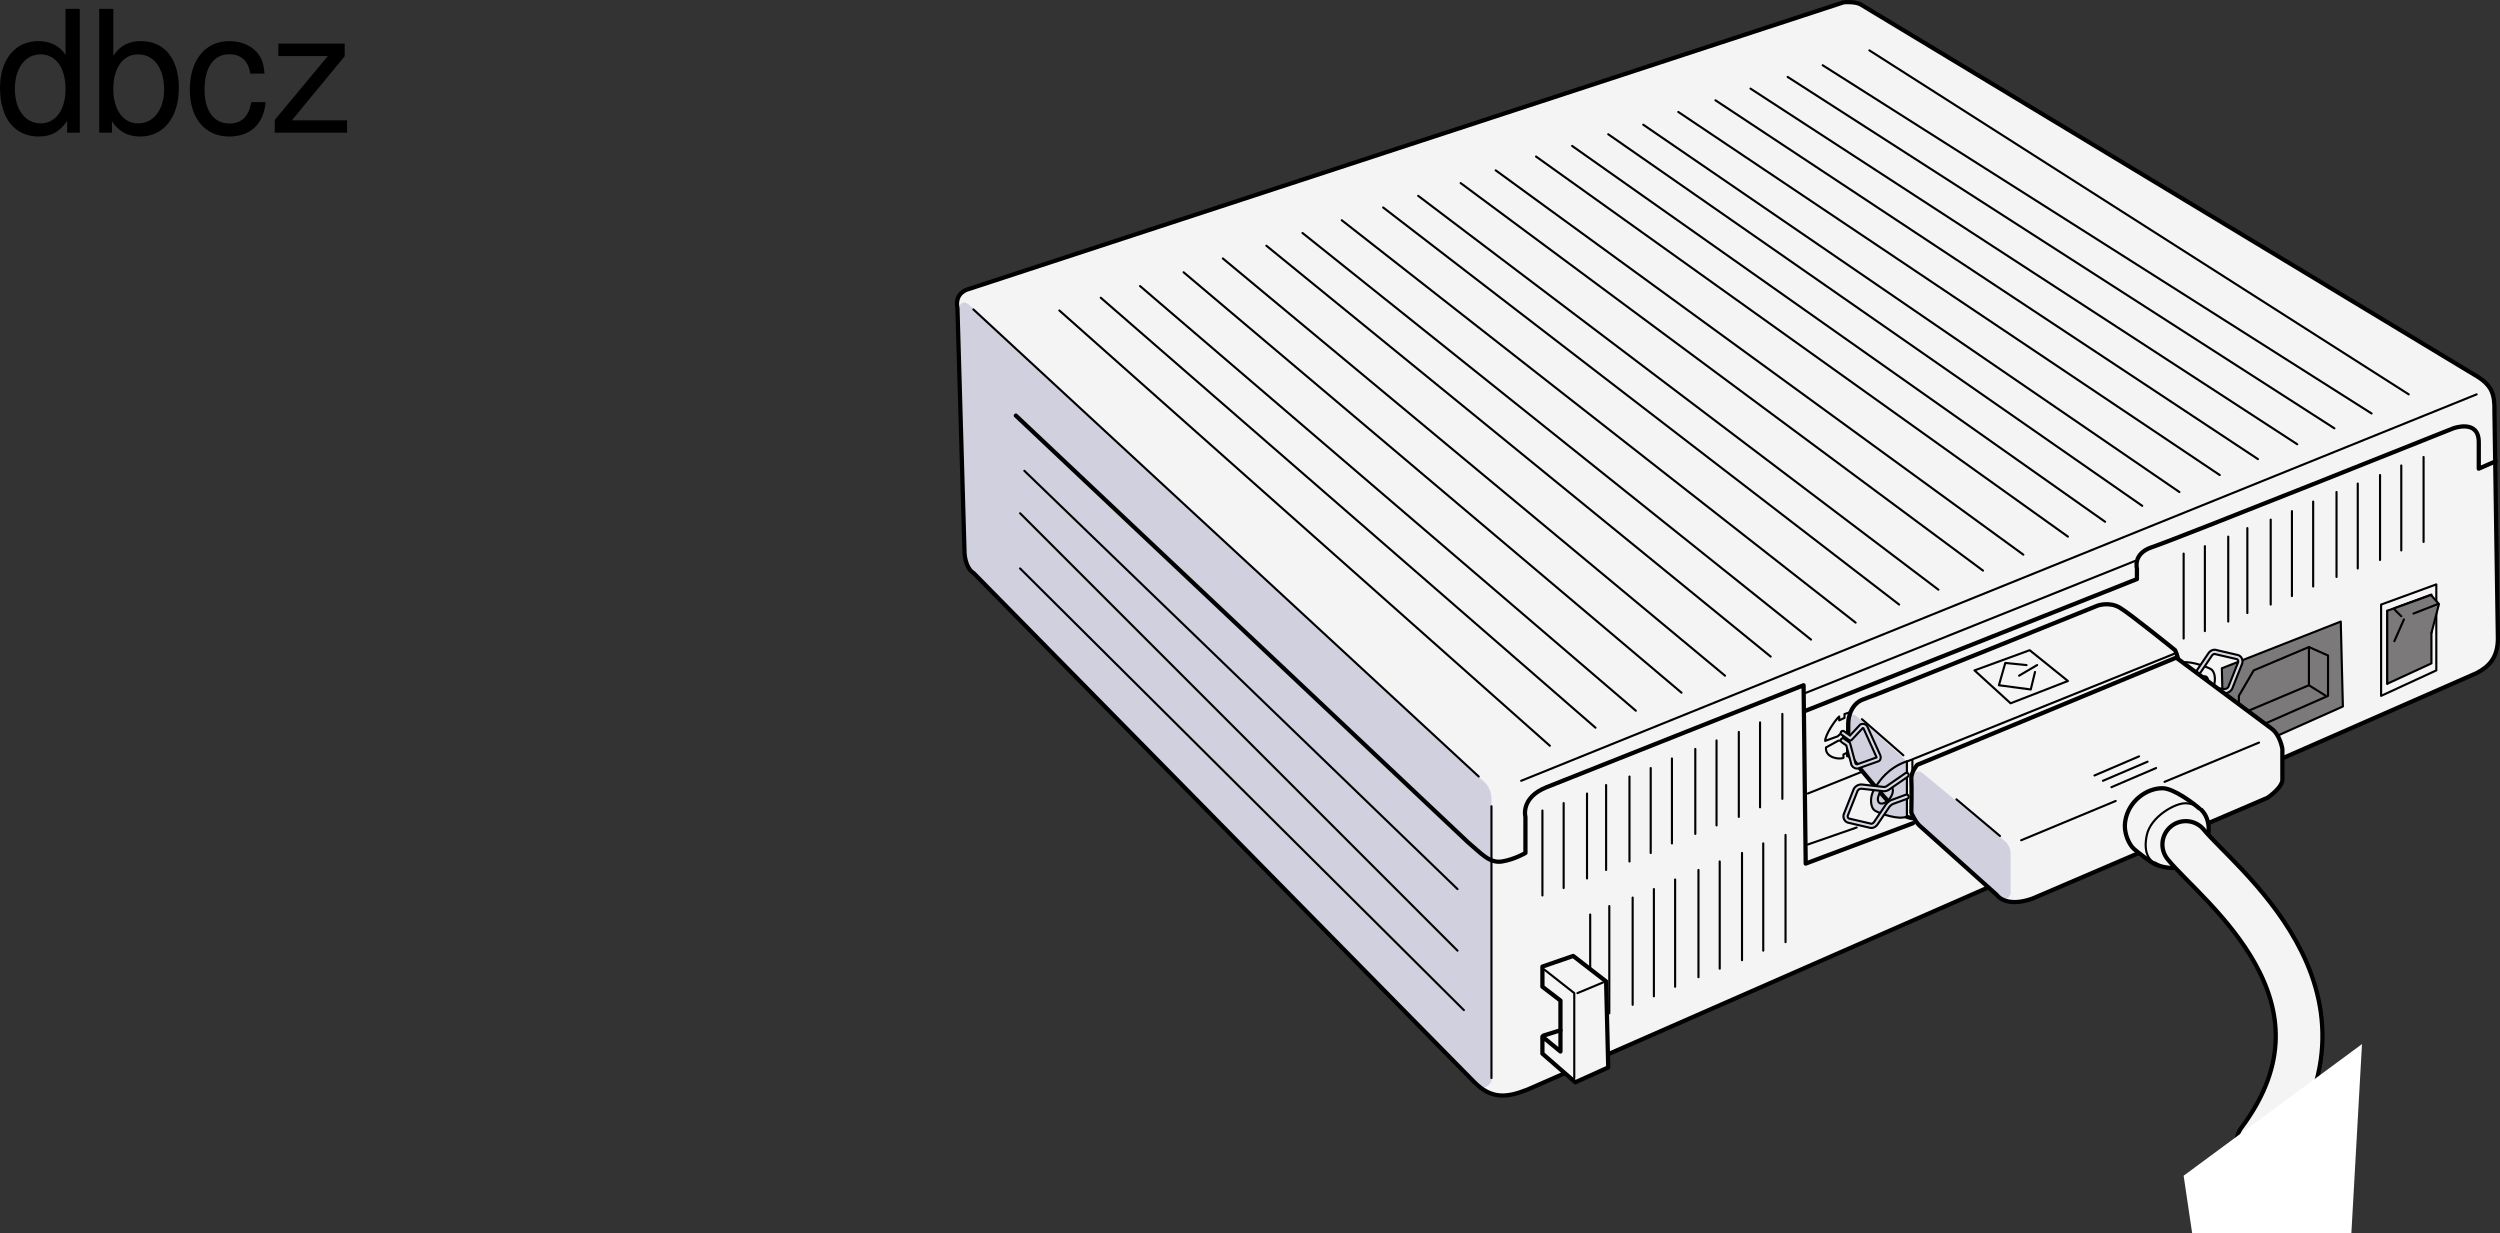 <svg xmlns="http://www.w3.org/2000/svg" xmlns:xlink="http://www.w3.org/1999/xlink" width="294.359" height="145.183"><rect width="100%" height="100%" fill="#333333" stroke="none"/><defs><path id="a" d="M9.906-14.578H8.234v5.422c-.687-1.063-1.812-1.625-3.218-1.625-2.72 0-4.5 2.187-4.5 5.515 0 3.547 1.718 5.72 4.562 5.72 1.438 0 2.438-.532 3.344-1.829V0h1.484Zm-4.61 5.36c1.798 0 2.938 1.577 2.938 4.093 0 2.422-1.156 4.031-2.921 4.031-1.829 0-3.047-1.625-3.047-4.062 0-2.438 1.218-4.063 3.03-4.063zm0 0"/><path id="b" d="M1.078-14.578V0h1.5v-1.344C3.375-.125 4.438.453 5.906.453c2.75 0 4.547-2.25 4.547-5.734 0-3.407-1.687-5.5-4.469-5.5-1.437 0-2.468.547-3.25 1.719v-5.516zm4.578 5.36c1.86 0 3.063 1.624 3.063 4.124 0 2.375-1.235 4-3.063 4-1.781 0-2.922-1.61-2.922-4.062 0-2.469 1.141-4.063 2.922-4.063zm0 0"/><path id="c" d="M9.422-6.953c-.078-1.031-.297-1.688-.703-2.266C8-10.203 6.734-10.78 5.28-10.78 2.437-10.78.624-8.546.624-5.061c0 3.375 1.797 5.515 4.64 5.515 2.5 0 4.079-1.5 4.282-4.047H7.859c-.28 1.672-1.14 2.516-2.562 2.516-1.844 0-2.938-1.5-2.938-3.984 0-2.625 1.079-4.172 2.907-4.172 1.39 0 2.28.812 2.468 2.28zm0 0"/><path id="d" d="M8.86-10.484H1.046v1.468h5.828L.625-1.5V0h8.516v-1.453h-6.5L8.859-9Zm0 0"/></defs><path fill="#f4f4f4" d="m219.117.543 72.117 43.515c2.25 1.25 2.5 2.375 2.47 4.38l.405 26.745c0 2.25-1.066 3.348-2.566 4.098l-111.648 48.992c-2.5 1-4.286 1.16-6.286-.84l-58.945-59.93c-1.07-.68-1.098-2.449-1.098-2.449l-.832-28.746c-.375-1.875 1.25-2.25 1.25-2.25L217.094.265s1.41-.113 2.023.278"/><path fill="#d1d0df" d="M112.797 36.808s.125-2.125 1.562-.687l60.25 55.812s1 .688 1 2.125v33.188s-.562 1.75-2.312-.063l-58.75-59.812s-.813-.313-1-2.313l-.75-28.25"/><path fill="none" stroke="#000" stroke-linecap="round" stroke-linejoin="round" stroke-miterlimit="10" stroke-width=".5" d="m219.117.543 72.117 43.515c2.25 1.25 2.5 2.375 2.47 4.38l.405 26.745c0 2.25-1.066 3.348-2.566 4.098l-111.648 48.992c-2.5 1-4.286 1.16-6.286-.84l-58.945-59.93c-1.07-.68-1.098-2.449-1.098-2.449l-.832-28.746c-.375-1.875 1.25-2.25 1.25-2.25L217.094.265s1.41-.113 2.023.278zm0 0"/><path fill="none" stroke="#000" stroke-linecap="round" stroke-linejoin="round" stroke-miterlimit="10" stroke-width=".25" d="M175.61 126.933v-32m116-48.5-112.5 45.5m-5-.5-59.5-55"/><path fill="none" stroke="#000" stroke-linecap="round" stroke-linejoin="round" stroke-miterlimit="10" stroke-width=".5" d="m119.61 48.933 53.25 50.25c1.5 1.25 2.5 2.5 4 2.25s2.75-1 2.75-1v-4.25s-.626-2.25 2.5-3.5c3.964-1.586 30.25-12 30.25-12l.25 21 12.624-4.75"/><path fill="none" stroke="#000" stroke-linecap="round" stroke-linejoin="round" stroke-miterlimit="10" stroke-width=".25" d="m212.86 99.433 5.75-2m-47 7.25-51-49.25m51 56.5-51.5-51.5m52.25 58.5-52.25-52m86-56.5 64.374 41.875m-68.5-40.5 63.875 42.25M197.61 13.183l63.75 42.75m-67.876-41.25 63.125 43.25M189.36 15.808l62.874 43.75M185.11 17.183l62.75 44.25m-67-43 62.624 44.75M176.11 20.058l62.124 45.25m-66.25-43.75 61.5 45.625m-66.5-44.125 61.25 46.375m-65.374-45 60.75 46.75m-65.626-45.25 60.5 47.375M153.36 27.433l59.874 47.875M149.11 28.933l59.374 48.375m-64.5-46.875 59.125 49.125m-63.749-47.5 58.624 49.5m-63.75-47.875 58.375 50M129.61 35.058l58.25 50.625m-63.126-49.125 57.75 51.25m-.874 7.625v10m2.5-10.875v10m5-12.125v10m2.75-11v10m2.5-11v10m5.25-12.25v10m2.5-11v10m2.624-11v10m2.5-11.125v10m2.626-11v10m-13-4.75v10m-10-5.875v10m2.624 3.25v12.625m2.75-13.625v12.625m2.5-13.625v12.625m5.25-14.875v12.625m2.5-13.625v12.625m2.626-13.625v12.625m2.5-13.75v12.625m2.624-13.625v12.625m-13-7.375v12.625m-10-8.5v12.625m25.626-26.875 38.5-15.5"/><path fill="none" stroke="#000" stroke-linecap="round" stroke-linejoin="round" stroke-miterlimit="10" stroke-width=".5" d="m212.61 83.683 39-15.5v-1.25s-.5-1.75 1.75-2.5c2.933-.976 35.5-14 35.5-14s3-1.125 3 1.625v3.125l2-.875"/><path fill="none" stroke="#000" stroke-linecap="round" stroke-linejoin="round" stroke-miterlimit="10" stroke-width=".25" d="m251.36 66.058-39 15.625"/><path fill="#f4f4f4" d="M181.61 116.183v-2.375l3.624-1.25 3.875 3 .25 10.125-3.875 1.75-3.875-3.375v-2l2.125 1.75v-6l-2.125-1.625"/><path fill="none" stroke="#000" stroke-linecap="round" stroke-linejoin="round" stroke-miterlimit="10" stroke-width=".5" d="M181.61 116.183v-2.375l3.624-1.25 3.875 3 .25 10.125-3.875 1.75-3.875-3.375v-2l2.125 1.75v-6zm0 0"/><path fill="none" stroke="#000" stroke-linecap="round" stroke-linejoin="round" stroke-miterlimit="10" stroke-width=".25" d="m181.86 114.183 3.5 2.75v10m3.374-11.25-3 1.25"/><path fill="none" stroke="#000" stroke-linecap="round" stroke-linejoin="round" stroke-miterlimit="10" stroke-width=".5" d="m181.734 121.933 2-.625"/><path fill="none" stroke="#000" stroke-linecap="round" stroke-linejoin="round" stroke-miterlimit="10" stroke-width=".25" d="M257.11 65.183v10m2.5-10.875v10m5-12.125v10m2.75-11v10m2.5-11v10m5.25-12.25v10m2.5-11v10m2.624-11v10m2.5-11.125v10m2.626-11v10m-13-4.75v10m-10-5.875v10"/><path fill="#7b7979" d="m261.86 89.433-.25-10.75 14-5.5.25 10-14 6.25"/><path fill="none" stroke="#000" stroke-linecap="round" stroke-linejoin="round" stroke-miterlimit="10" stroke-width=".25" d="m261.86 89.433-.25-10.75 14-5.5.25 10zm0 0"/><path fill="none" stroke="#000" stroke-linecap="round" stroke-linejoin="round" stroke-miterlimit="10" stroke-width=".25" d="M263.61 86.558v-4.625l1.75-3 6.5-2.75 2.25 1v4.75zm0 0"/><path fill="none" stroke="#000" stroke-linecap="round" stroke-linejoin="round" stroke-miterlimit="10" stroke-width=".25" d="M271.86 76.183v4.5l-8 3.375m8-3.375 2 1.25m7.226-1.426V71.91m-.726 10.023v-10.75l6.5-2.375v10.125zm0 0"/><path fill="#7b7979" d="M281.086 80.507V71.91l5.2-1.903v8.102l-5.2 2.398"/><path fill="none" stroke="#000" stroke-linecap="round" stroke-linejoin="round" stroke-miterlimit="10" stroke-width=".25" d="M281.086 80.507V71.91l5.2-1.903v8.102zm0 0"/><path fill="#7b7979" stroke="#000" stroke-linecap="round" stroke-linejoin="round" stroke-miterlimit="10" stroke-width=".25" d="m281.922 71.62 4.312-1.562.938 1.063-.875 3.375"/><path fill="none" stroke="#000" stroke-linecap="round" stroke-linejoin="round" stroke-miterlimit="10" stroke-width=".25" d="m281.922 71.746.812.812m-.812 2.938 1.125-2.563m4-1.813-2.875 1.126M220.11 5.933l63.5 40.5m-69-38.75 64.624 41m-68.75-39.625 64.375 41.375"/><path fill="#f4f4f4" d="M217.61 88.808v-3.625s0-2.25 1.874-2.875c1.875-.625 27.5-11 27.5-11s1.375-.5 2.625.25 6.5 5 6.5 5 .5 1 .5 2.375v5.625s-.625.75-2.25 1.375-27.75 10.5-27.75 10.5-1.875.125-3-.75c-1.015-.789-6-6.875-6-6.875"/><path fill="none" stroke="#000" stroke-linecap="round" stroke-linejoin="round" stroke-miterlimit="10" stroke-width=".25" d="M224.484 96.058v-6.375l31.625-12.75m-30.937 12.563v6.687"/><path fill="#f4f4f4" d="M256.57 84.605v-6.492c.938-.48 3.16.351 3.72.656.589.32.694 1.594.124 2.555-.625 1.047-1.656 2.52-3.844 3.281"/><path fill="none" stroke="#000" stroke-linecap="round" stroke-linejoin="round" stroke-miterlimit="10" stroke-width=".25" d="M256.57 84.605v-6.492c.938-.48 3.16.351 3.72.656.589.32.694 1.594.124 2.555-.625 1.047-1.656 2.52-3.844 3.281zm0 0"/><path fill="#fff" d="M259.102 79.757c-.489.282-.883.907-.883 1.395s.394.656.883.375c.488-.285.882-.906.882-1.395 0-.488-.394-.656-.882-.375"/><path fill="none" stroke="#000" stroke-linecap="round" stroke-linejoin="round" stroke-miterlimit="10" stroke-width=".25" d="M259.102 79.757c-.489.282-.883.907-.883 1.395s.394.656.883.375c.488-.285.882-.906.882-1.395 0-.488-.394-.656-.882-.375zm0 0"/><path fill="none" stroke="#000" stroke-linecap="round" stroke-linejoin="round" stroke-miterlimit="10" stroke-width=".75" d="m256.61 82.746 2.12-1.469c.192-.156.5-.234.723-.172l2.406.266a.774.774 0 0 0 .739-.38l1.164-2.933c.093-.281-.055-.637-.367-.699l-2.47-.574c-.25-.094-.53.027-.718.308l-1.293 1.918c-.156.25-.367.426-.617.551l-1.688.621"/><path fill="none" stroke="#d8dbe6" stroke-linecap="round" stroke-linejoin="round" stroke-miterlimit="10" stroke-width=".25" d="m256.61 82.746 2.12-1.469c.192-.156.5-.234.723-.172l2.406.266a.774.774 0 0 0 .739-.38l1.164-2.933c.093-.281-.055-.637-.367-.699l-2.47-.574c-.25-.094-.53.027-.718.308l-1.293 1.918c-.156.25-.367.426-.617.551l-1.688.621"/><path fill="none" stroke="#000" stroke-linecap="round" stroke-linejoin="round" stroke-miterlimit="10" stroke-width=".25" d="M236.734 100.058v5.25"/><path fill="#d1d0df" d="M217.672 85.058s.062-1.5 1.062-.625l5.5 4.938s.313.437.25.812l.063 5.188s-.375.937-.875.312l-5.5-6.187s-.684-.395-.5-1.313c.062-.312 0-3.125 0-3.125"/><path fill="#fff" stroke="#000" stroke-linecap="round" stroke-linejoin="round" stroke-miterlimit="10" stroke-width=".25" d="m219.234 84.683 4.875 4.25"/><path fill="#f4f4f4" d="m214.902 87.234 1.465-.531.645-.57-.016 1.035-.566.054-1.43.785c-.125 1.207 1.555 1.457 2.055 1.227v-.402l.437-.2v.422l.227-.156v-5l-.54.176v.453l-.624.289v-.453c-.5.434-1.653 2.172-1.653 2.871"/><path fill="none" stroke="#000" stroke-linecap="round" stroke-linejoin="round" stroke-miterlimit="10" stroke-width=".25" d="m214.902 87.234 1.465-.531.645-.57-.016 1.035-.566.054-1.43.785c-.125 1.207 1.555 1.457 2.055 1.227v-.402l.437-.2v.422l.227-.156v-5l-.54.176v.453l-.624.289v-.453c-.5.433-1.653 2.172-1.653 2.871zm0 0"/><path fill="none" stroke="#000" stroke-linecap="round" stroke-linejoin="round" stroke-miterlimit="10" stroke-width=".75" d="m216.984 86.308.875.625 1.329-1.426c.125-.062.378-.007.44.118l1.497 3.316c.094.156.094.395-.031.457l-2.328.824c-.153.063-.403-.011-.528-.23l-.629-2.371-.625-.438"/><path fill="none" stroke="#000" stroke-linecap="round" stroke-linejoin="round" stroke-miterlimit="10" stroke-width=".25" d="m232.484 78.933 6.5-2.375 4.5 3.625-6.75 2.625zm0 0"/><path fill="none" stroke="#000" stroke-linecap="round" stroke-linejoin="round" stroke-miterlimit="10" stroke-width=".25" d="m238.61 78.308-2.5-.25-.75 2.625 3.75.5.5-2.062m-1.876.437 2.125-1.25"/><path fill="none" stroke="#000" stroke-linecap="round" stroke-linejoin="round" stroke-miterlimit="10" stroke-width=".5" d="M225.422 96.37s-1.004-.058-1.813-.687c-1.015-.789-6-6.875-6-6.875v-3.625s0-2.25 1.875-2.875 27.5-11 27.5-11 1.375-.5 2.625.25 6.5 5 6.5 5 .313.688.313 1"/><path fill="#d1d0df" d="M224.523 89.636v6.493c-.937.48-3.16-.348-3.718-.657-.59-.32-.7-1.593-.125-2.55.625-1.051 1.656-2.52 3.843-3.286"/><path fill="none" stroke="#000" stroke-linecap="round" stroke-linejoin="round" stroke-miterlimit="10" stroke-width=".25" d="M224.523 89.636v6.493c-.937.48-3.16-.348-3.718-.657-.59-.32-.7-1.593-.125-2.55.625-1.051 1.656-2.52 3.843-3.286zm0 0"/><path fill="none" stroke="#000" stroke-linecap="round" stroke-linejoin="round" stroke-miterlimit="10" stroke-width=".25" d="M221.992 94.484c.488-.281.883-.906.883-1.395 0-.488-.395-.652-.883-.37-.488.28-.887.902-.887 1.39 0 .488.399.656.887.375zm0 0"/><path fill="none" stroke="#000" stroke-linecap="round" stroke-linejoin="round" stroke-miterlimit="10" stroke-width=".75" d="m224.484 91.246-2.125 1.468c-.187.16-.5.239-.718.176l-2.407-.27a.774.774 0 0 0-.738.38l-1.164 2.937c-.094.277.055.633.367.695l2.469.575c.25.093.531-.028.719-.309l1.293-1.918c.156-.25.363-.426.613-.55l1.691-.622"/><path fill="none" stroke="#d8dbe6" stroke-linecap="round" stroke-linejoin="round" stroke-miterlimit="10" stroke-width=".25" d="m216.984 86.308.875.625 1.329-1.426c.125-.062.378-.007.44.118l1.497 3.316c.094.156.094.395-.031.457l-2.328.824c-.153.063-.403-.011-.528-.23l-.629-2.371-.625-.438m7.5 4.063-2.125 1.468c-.187.16-.5.239-.718.176l-2.407-.27a.774.774 0 0 0-.738.38l-1.164 2.937c-.094.277.055.633.367.695l2.469.575c.25.093.531-.028.719-.309l1.293-1.918c.156-.25.363-.426.613-.55l1.691-.622"/><path fill="none" stroke="#000" stroke-linecap="round" stroke-linejoin="round" stroke-miterlimit="10" stroke-width=".5" d="M222.172 94.183c-.266-.297-.445-.488-.742-.828"/><path fill="#f4f4f4" d="m227.86 89.183-2.126.875s-.75.875-.687 1.688c.062.812 0 3.937 0 3.937s.375.938.937 1.5l9.125 8.188s1 1.562 4.188.437l27.687-11.875s1.875-1.25 1.75-2.25v-3.5s-.25-1.625-1.25-2.375l-11.25-8.375-28.375 11.75"/><path fill="none" stroke="#000" stroke-linecap="round" stroke-linejoin="round" stroke-miterlimit="10" stroke-width=".25" d="m237.984 98.933 11.125-4.625m5.751-2.25 11.124-4.625"/><path fill="#d1d0df" d="M225.047 91.683s.5-1.437 1.437-.562l9.375 7.75s.938.625.875 1.687c-.062 1.063 0-.187 0-.187v4.875s-.375 1.312-1.625.125c-.144-.137-8.875-8-8.875-8s-1.187-.875-1.187-2.375v-3.313"/><path fill="none" stroke="#000" stroke-linecap="round" stroke-linejoin="round" stroke-miterlimit="10" stroke-width=".25" d="m235.484 98.433-5.125-4.312m18.251-1.438 5.25-2.25m-6.25 1.5 5.25-2.25m-6.25 1.625 5.25-2.25"/><path fill="none" stroke="#000" stroke-linecap="round" stroke-linejoin="round" stroke-miterlimit="10" stroke-width=".5" d="m227.86 89.183-2.126.875s-.75.875-.687 1.688c.062.812 0 3.937 0 3.937s.375.938.937 1.5l9.125 8.188s1 1.562 4.188.437l27.687-11.875s1.875-1.25 1.75-2.25v-3.5s-.25-1.625-1.25-2.375l-11.25-8.375zm0 0"/><path fill="#f4f4f4" stroke="#000" stroke-linecap="round" stroke-linejoin="round" stroke-miterlimit="10" stroke-width=".5" d="M258.953 95.187c-.535-.48-2.984-2.379-4.344-2.379-1.855 0-4 1.5-4.375 3.875-.226 1.43.477 2.77 1 3.25.332.305 2.063 1.7 2.782 1.942"/><path fill="#f4f4f4" stroke="#000" stroke-linecap="round" stroke-linejoin="round" stroke-miterlimit="10" stroke-width=".5" d="M253.73 101.687c.59.363 1.29.457 1.754.496 1.809.156 3.98-1.46 4.47-3.61.296-1.312-.028-2.491-.763-3.222"/><path fill="none" stroke="#000" stroke-linecap="round" stroke-linejoin="round" stroke-miterlimit="10" stroke-width=".25" d="M259.191 95.351c-.468-.469-1.101-.754-1.851-.773-1.207-.04-4.117 1.558-4.574 3.777-.395 1.91.191 2.856.964 3.332"/><path fill="none" stroke="#000" stroke-linecap="round" stroke-linejoin="round" stroke-miterlimit="10" stroke-width="6" d="M257.36 99.433c3.69 4.563 21.644 17.73 8.75 35"/><path fill="none" stroke="#f4f4f4" stroke-linecap="round" stroke-linejoin="round" stroke-miterlimit="10" stroke-width="5" d="M257.36 99.433c3.69 4.563 21.644 17.73 8.75 35"/><path fill="#fff" d="m276.86 145.183 1.25-22.25-21 15.5 1 6.75h18.75"/><g transform="translate(-15.39 -6.067)"><use xlink:href="#a" width="100%" height="100%" x="14.875" y="21.687"/><use xlink:href="#b" width="100%" height="100%" x="25.995" y="21.687"/><use xlink:href="#c" width="100%" height="100%" x="37.115" y="21.687"/><use xlink:href="#d" width="100%" height="100%" x="47.115" y="21.687"/></g></svg>
